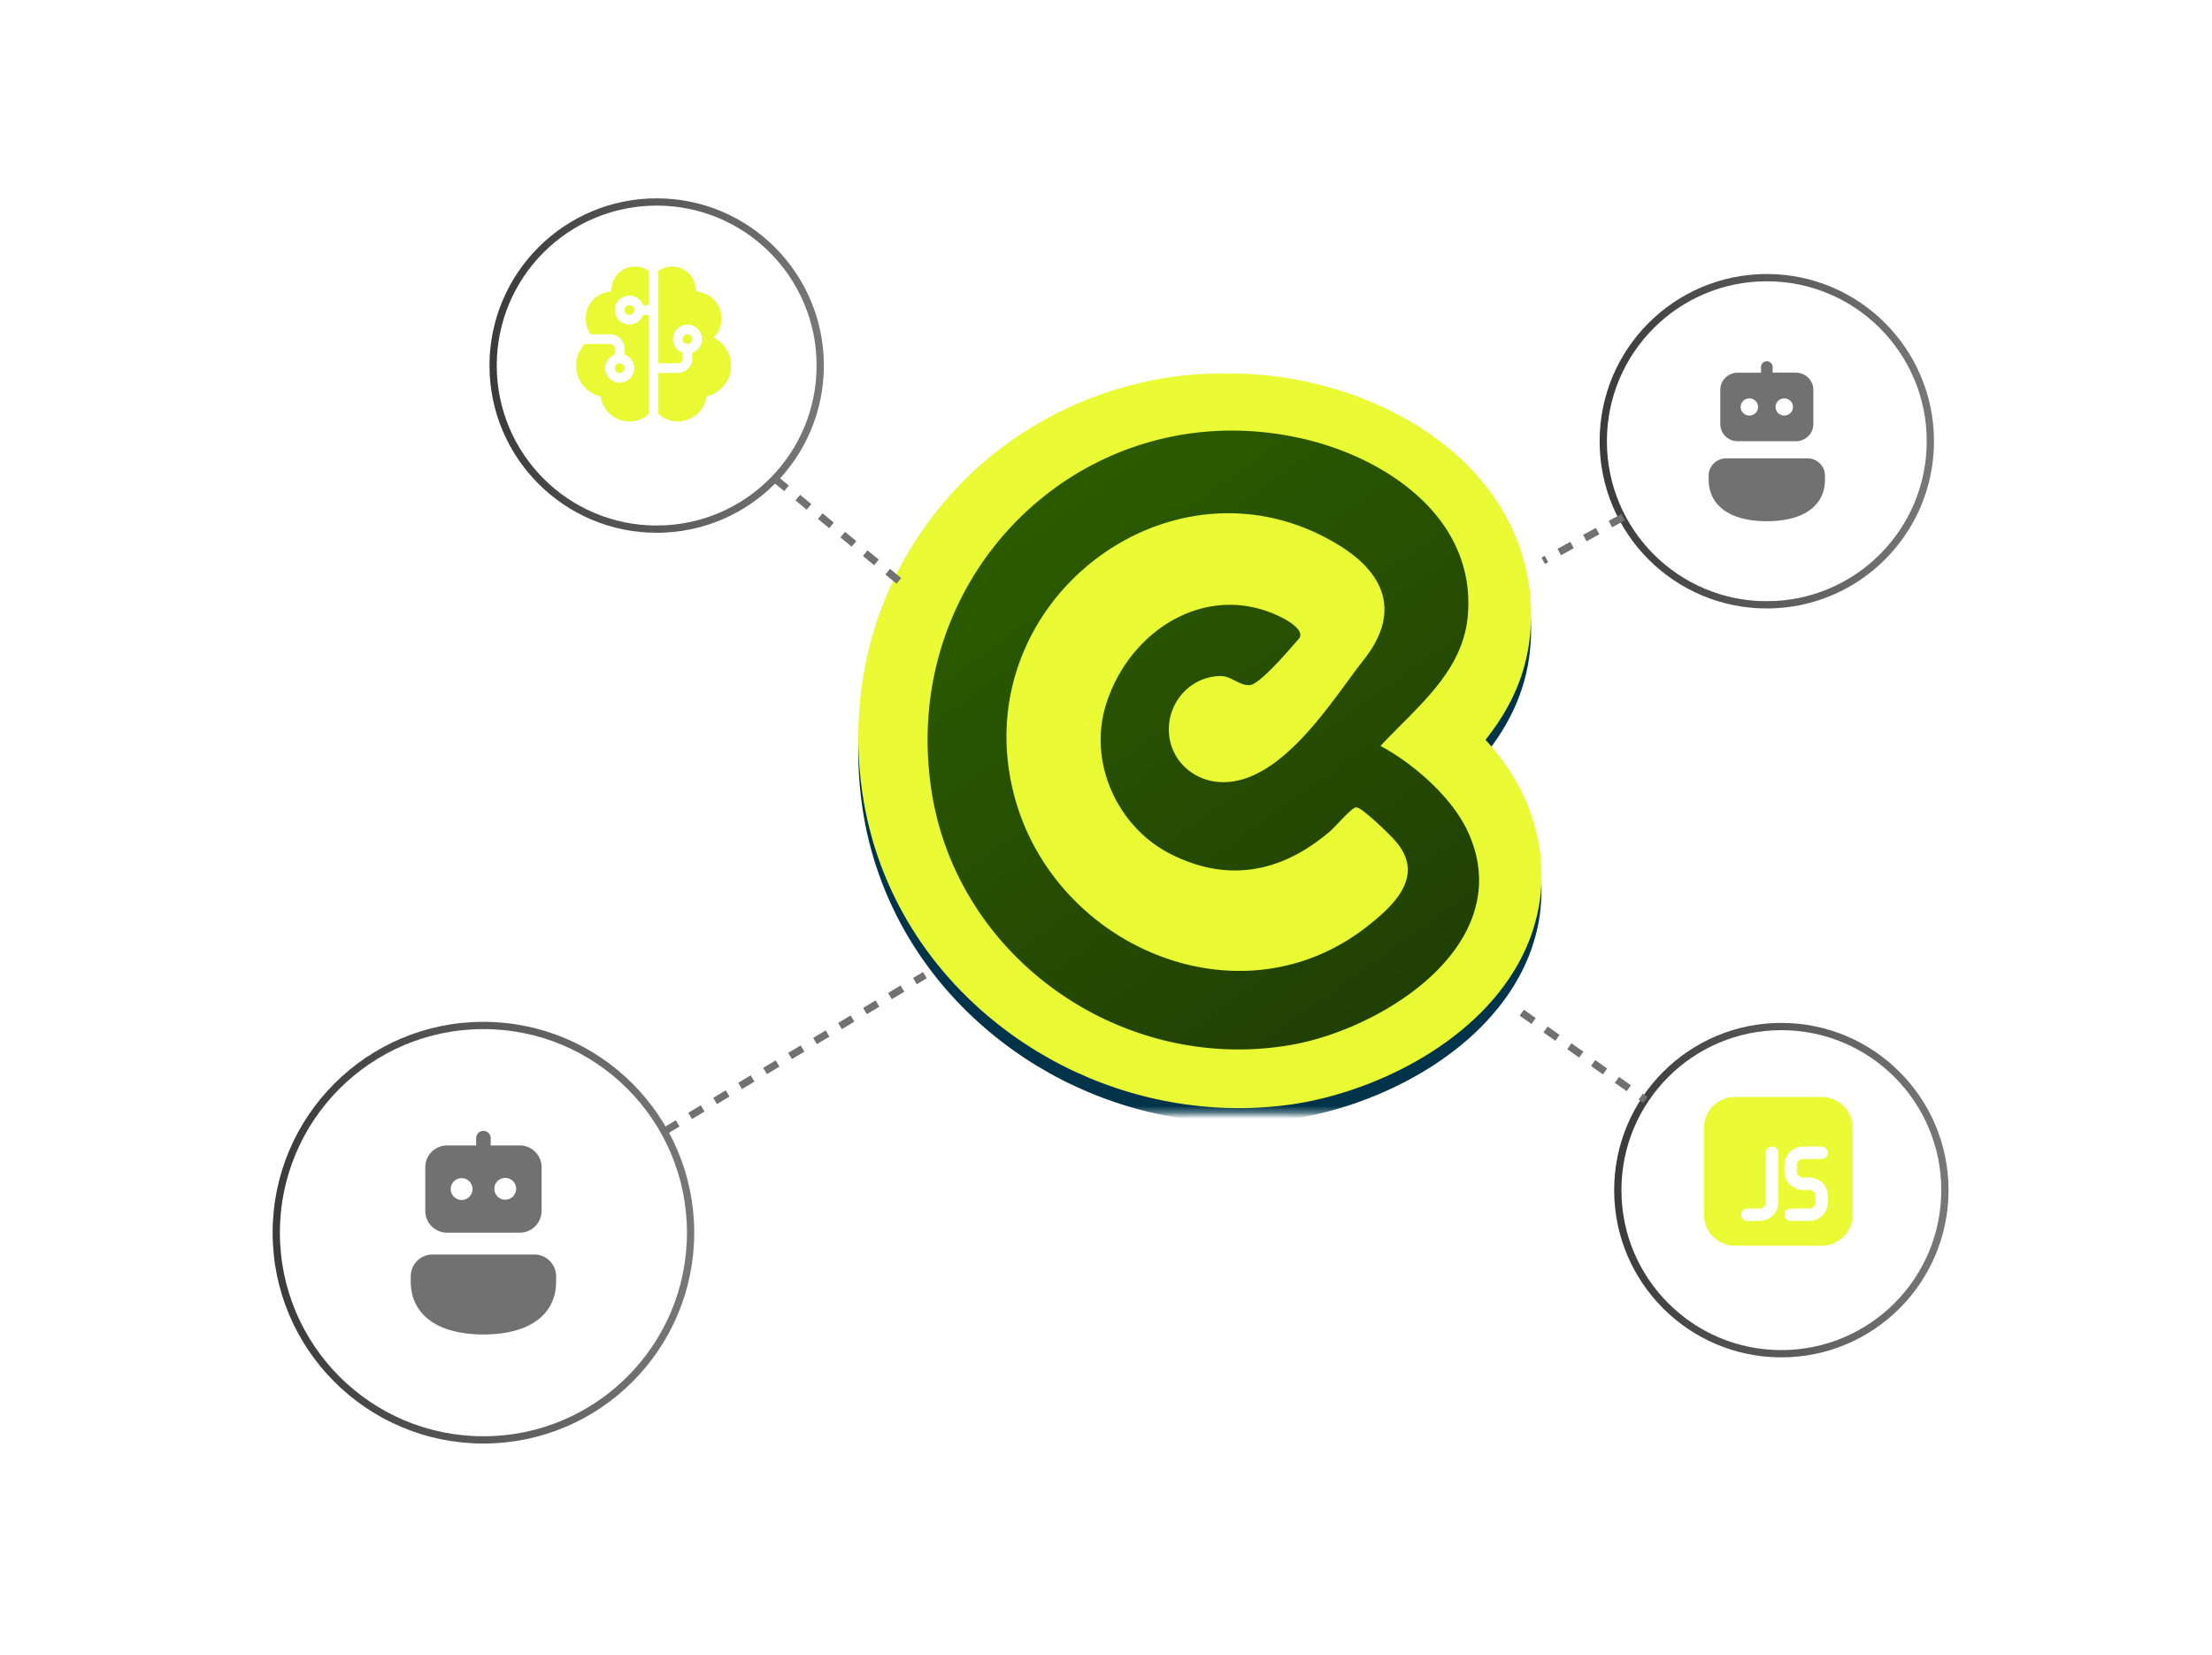 <svg xmlns="http://www.w3.org/2000/svg" width="357" height="267" fill="none" viewBox="0 0 357 267">
  <g class="card4-icon" clip-path="url(#a)">
    <g class="Ellipse 3" filter="url(#b)">
      <ellipse cx="194" cy="119.5" fill="#838383" rx="43" ry="43.5"/>
    </g>
    <g class="Group 28">
      <g class="Clip path group">
        <mask id="c" width="112" height="120" x="138" y="60" class="c" maskUnits="userSpaceOnUse" style="mask-type:luminance">
          <g class="clip0_12">
            <path fill="#fff" d="M249.45 60H138v119.662h111.45V60Z" class="Vector"/>
          </g>
        </mask>
        <g class="Group" mask="url(#c)">
          <g class="Group" filter="url(#d)">
            <path fill="#01344B" fill-rule="evenodd" d="M245.758 128.133c-1.511-3.189-3.613-6.135-6.003-8.768 3.49-4.383 6.478-9.827 7.18-16.801 1.116-11.101-3.225-21.579-12.11-29.383-6.417-5.636-15.106-9.777-24.397-11.685-20.401-4.189-40.502 2.029-54.323 15.504-6.517 6.354-11.484 14.201-14.415 22.717-3.057 8.883-3.923 18.617-2.514 28.216 2.167 14.768 9.973 28.136 22.426 37.75 9.834 7.593 21.875 12.19 34.41 12.989 4.005.256 8.049.122 12.065-.423 12.798-1.736 29.618-9.421 37.041-22.909 4.679-8.5 4.908-18.203.64-27.207Z" class="Vector" clip-rule="evenodd"/>
          </g>
          <path fill="url(#e)" d="M245.758 128.133c-1.511-3.189-3.613-6.135-6.003-8.768 3.49-4.383 6.478-9.827 7.18-16.801 1.116-11.101-3.225-21.579-12.11-29.383-6.417-5.636-15.106-9.777-24.397-11.685-20.401-4.189-40.502 2.029-54.323 15.504-6.517 6.354-11.484 14.201-14.415 22.717-3.057 8.883-3.923 18.617-2.514 28.216 2.167 14.768 9.973 28.136 22.426 37.75 9.834 7.593 21.875 12.19 34.41 12.989 4.005.256 8.049.122 12.065-.423 12.798-1.736 29.618-9.421 37.041-22.909 4.679-8.5 4.908-18.203.64-27.207Z" class="Vector"/>
          <path fill="url(#f)" fill-rule="evenodd" d="M236.946 134.291c-2.559-5.634-8.804-11.07-14.132-13.926l.006-.006-.006-.003c5.637-6.121 13.19-11.762 14.058-20.82a23.21 23.21 0 0 0 .099-2.916c-.43-14.265-14.224-23.002-26.788-25.853-31.93-7.247-60.361 16.986-60.476 48.417-.01 2.652.181 5.362.586 8.118 4.034 27.393 30.955 46.098 58.214 41.271 12.322-2.182 29.878-12.174 30.197-26.167.058-2.589-.481-5.304-1.758-8.115Zm-16.46 15.317c-20.69 16.056-50.713 2.923-56.901-21.642-7.828-31.079 25.939-56.57 52.723-39.864 7.299 4.552 9.773 10.872 3.731 18.44-4.715 5.907-13.135 20.106-23.069 19.651-4.607-.211-8.329-3.803-8.329-8.503 0-4.699 3.718-8.553 8.329-8.608 1.763-.021 3.117 1.614 4.758 1.455 1.733-.167 6.784-6.228 7.858-7.422 1.16-1.291-1.618-2.91-2.606-3.417-11.942-6.129-24.705 1.859-28.48 13.99-2.938 9.444 1.918 19.817 10.453 24.123 9.191 4.637 17.825 2.995 25.582-3.576 1.007-.853 3.143-3.41 4.134-3.923.503-.261 1.747.885 2.192 1.242 1.132.907 3.2 2.88 4.171 3.947 5.188 5.696.048 10.541-4.546 14.107Z" class="Vector" clip-rule="evenodd"/>
        </g>
      </g>
      <g class="Group" filter="url(#g)">
        <path stroke="url(#h)" stroke-width="1.173" d="M78.022 229.33c18.465 0 33.434-14.969 33.434-33.435S96.487 162.46 78.022 162.46c-18.466 0-33.436 14.969-33.436 33.435s14.97 33.435 33.436 33.435Z" class="Vector"/>
        <path fill="#717171" d="M78.021 179.471a1.174 1.174 0 0 1 1.174 1.173v1.173h4.692a3.52 3.52 0 0 1 3.52 3.52v7.039a3.519 3.519 0 0 1-3.52 3.519H72.156a3.52 3.52 0 0 1-3.52-3.519v-7.039a3.52 3.52 0 0 1 3.52-3.52h4.692v-1.173a1.172 1.172 0 0 1 1.173-1.173Zm-8.212 19.944a3.52 3.52 0 0 0-3.52 3.519v.821c0 3.062 1.409 5.279 3.647 6.671 2.17 1.349 5.059 1.893 8.085 1.893 3.044 0 5.932-.542 8.1-1.893 2.238-1.392 3.632-3.614 3.632-6.671v-.821a3.521 3.521 0 0 0-3.52-3.519H69.81Zm4.693-8.799a1.759 1.759 0 1 0 .002-3.52 1.759 1.759 0 0 0-.002 3.52Zm8.799-1.76a1.759 1.759 0 1 0-3.517 0 1.759 1.759 0 0 0 3.517 0Z" class="Vector"/>
        <path stroke="#717171" stroke-dasharray="2.35 2.35" stroke-width="1.173" d="m107.35 179.471 41.923-25.134" class="Vector"/>
      </g>
      <g class="Group" filter="url(#i)">
        <path stroke="url(#j)" stroke-width="1.173" d="M105.983 82.379c14.578 0 26.396-11.818 26.396-26.397 0-14.578-11.818-26.395-26.396-26.395-14.579 0-26.397 11.817-26.397 26.396 0 14.578 11.818 26.396 26.397 26.396Z" class="Vector"/>
        <path stroke="#717171" stroke-dasharray="2.35 2.35" stroke-width="1.173" d="m125.126 74.3 19.943 16.424" class="Vector"/>
      </g>
      <g class="Group" filter="url(#k)">
        <path stroke="url(#l)" stroke-width="1.173" d="M285.15 94.59c14.578 0 26.396-11.817 26.396-26.395s-11.818-26.396-26.396-26.396c-14.578 0-26.396 11.818-26.396 26.396 0 14.578 11.818 26.396 26.396 26.396Z" class="Vector"/>
        <path fill="#717171" d="M285.15 55.29c.249 0 .488.097.664.27a.913.913 0 0 1 .275.652v.921h3.754c.746 0 1.463.292 1.991.81a2.74 2.74 0 0 1 .824 1.956v5.53a2.74 2.74 0 0 1-.824 1.956 2.843 2.843 0 0 1-1.991.81h-9.385a2.841 2.841 0 0 1-1.991-.81 2.74 2.74 0 0 1-.825-1.956V59.9c0-.734.297-1.437.825-1.956a2.841 2.841 0 0 1 1.991-.81h3.754v-.921a.91.91 0 0 1 .274-.652.948.948 0 0 1 .664-.27Zm-6.57 15.67a2.84 2.84 0 0 0-1.99.81 2.74 2.74 0 0 0-.825 1.955v.646c0 2.405 1.126 4.147 2.917 5.24 1.736 1.06 4.047 1.488 6.468 1.488 2.435 0 4.745-.425 6.48-1.487 1.79-1.094 2.905-2.84 2.905-5.241v-.646a2.74 2.74 0 0 0-.824-1.955 2.841 2.841 0 0 0-1.991-.81h-13.14Zm3.755-6.913c.373 0 .731-.146.995-.405a1.37 1.37 0 0 0 0-1.956 1.42 1.42 0 0 0-.995-.405c-.374 0-.732.146-.996.405a1.37 1.37 0 0 0 0 1.956c.264.26.622.405.996.405Zm7.038-1.383a1.37 1.37 0 0 0-.412-.978 1.42 1.42 0 0 0-.995-.405c-.374 0-.732.146-.996.405a1.37 1.37 0 0 0 0 1.956 1.422 1.422 0 0 0 1.991 0 1.37 1.37 0 0 0 .412-.978Z" class="Vector"/>
        <path stroke="#717171" stroke-dasharray="2.35 2.35" stroke-width="1.173" d="m261.968 80.441-12.905 7.039" class="Vector"/>
      </g>
      <g class="Group" filter="url(#m)">
        <path stroke="url(#n)" stroke-width="1.173" d="M287.496 215.425c14.578 0 26.396-11.818 26.396-26.396 0-14.578-11.818-26.396-26.396-26.396-14.578 0-26.396 11.818-26.396 26.396 0 14.578 11.818 26.396 26.396 26.396Z" class="Vector"/>
        <path stroke="#717171" stroke-dasharray="2.35 2.35" stroke-width="1.173" d="m245.601 160.395 19.944 14.077" class="Vector"/>
      </g>
      <path fill="#E9FA35" d="M102.474 43c.831 0 1.6.269 2.223.725v5.525h-.917a2.342 2.342 0 0 0-2.606-1.529 2.342 2.342 0 0 0 0 4.62 2.343 2.343 0 0 0 2.606-1.529h.917V66.8a4.653 4.653 0 0 1-3.125 1.2 4.686 4.686 0 0 1-4.64-4.045 5.07 5.07 0 0 1-2.543-8.455h4.058a.781.781 0 0 1 .781.781v.917a2.344 2.344 0 1 0 1.563 0v-.917a2.342 2.342 0 0 0-2.344-2.343h-3.114a3.876 3.876 0 0 1-.792-2.344v-.31a4.216 4.216 0 0 1 3.389-4.134l.634-.128.195-.978A3.79 3.79 0 0 1 102.474 43Zm6.009 0a3.79 3.79 0 0 1 3.714 3.044l.195.978.635.128a4.221 4.221 0 0 1 3.389 4.134v.31a3.896 3.896 0 0 1-1.264 2.868 5.07 5.07 0 0 1-1.125 9.493A4.689 4.689 0 0 1 109.385 68a4.651 4.651 0 0 1-3.125-1.2v-6.612h3.125a2.345 2.345 0 0 0 2.343-2.344v-.919a2.341 2.341 0 1 0-3.081-2.603 2.345 2.345 0 0 0 1.519 2.603v.919a.78.78 0 0 1-.781.781h-3.125v-14.9a3.75 3.75 0 0 1 2.223-.725Zm-8.474 15.625a.782.782 0 1 1 0 1.564.782.782 0 0 1 0-1.564Zm10.938-4.688a.784.784 0 0 1 .781.782.783.783 0 0 1-.781.781.78.78 0 0 1-.552-1.334.78.78 0 0 1 .552-.228Zm-9.375-4.687a.78.78 0 0 1 .552 1.334.78.78 0 1 1-1.104-1.105.78.78 0 0 1 .552-.229Z" class="Vector"/>
      <path fill="#EAFA35" d="M275 182c0-1.326.527-2.598 1.464-3.536A5.004 5.004 0 0 1 280 177h14c1.326 0 2.598.527 3.536 1.464A5.004 5.004 0 0 1 299 182v14a5.004 5.004 0 0 1-1.464 3.536A5.004 5.004 0 0 1 294 201h-14a5.004 5.004 0 0 1-3.536-1.464A5.004 5.004 0 0 1 275 196v-14Zm11 3a.997.997 0 0 0-1 1v8a.997.997 0 0 1-1 1h-2a.997.997 0 0 0-1 1 .997.997 0 0 0 1 1h2c.796 0 1.559-.316 2.121-.879A2.996 2.996 0 0 0 287 194v-8a.997.997 0 0 0-1-1Zm2 3v1c0 .796.316 1.559.879 2.121A2.996 2.996 0 0 0 291 192h1a.997.997 0 0 1 1 1v1a.997.997 0 0 1-1 1h-3a.997.997 0 0 0-1 1 .997.997 0 0 0 1 1h3c.796 0 1.559-.316 2.121-.879A2.996 2.996 0 0 0 295 194v-1c0-.796-.316-1.559-.879-2.121A2.996 2.996 0 0 0 292 190h-1a.997.997 0 0 1-1-1v-1a.997.997 0 0 1 1-1h3a.997.997 0 0 0 1-1 .997.997 0 0 0-1-1h-3c-.796 0-1.559.316-2.121.879A2.996 2.996 0 0 0 288 188Z" class="Vector"/>
    </g>
  </g>
  <defs>
    <linearGradient id="e" x1="138.519" x2="8502.22" y1="60.205" y2="7837.82" class="e" gradientUnits="userSpaceOnUse">
      <stop stop-color="#EAFA35"/>
      <stop offset=".53" stop-color="#BCE41B"/>
      <stop offset="1" stop-color="#8ECD01"/>
    </linearGradient>
    <linearGradient id="f" x1="165" x2="225" y1="85" y2="169" class="f" gradientUnits="userSpaceOnUse">
      <stop stop-color="#2B5A00"/>
      <stop offset="1" stop-color="#203F04"/>
    </linearGradient>
    <linearGradient id="h" x1="44" x2="112.768" y1="172.931" y2="173.963" class="h" gradientUnits="userSpaceOnUse">
      <stop stop-color="#3B3B3B"/>
      <stop offset="1" stop-color="#787878"/>
    </linearGradient>
    <linearGradient id="j" x1="79" x2="133.54" y1="37.769" y2="38.588" class="j" gradientUnits="userSpaceOnUse">
      <stop stop-color="#3B3B3B"/>
      <stop offset="1" stop-color="#787878"/>
    </linearGradient>
    <linearGradient id="l" x1="258.168" x2="312.708" y1="49.981" y2="50.8" class="l" gradientUnits="userSpaceOnUse">
      <stop stop-color="#3B3B3B"/>
      <stop offset="1" stop-color="#787878"/>
    </linearGradient>
    <linearGradient id="n" x1="260.514" x2="315.054" y1="170.816" y2="171.635" class="n" gradientUnits="userSpaceOnUse">
      <stop stop-color="#3B3B3B"/>
      <stop offset="1" stop-color="#787878"/>
    </linearGradient>
    <filter id="b" width="270.6" height="271.6" x="58.7" y="-16.3" class="b" color-interpolation-filters="sRGB" filterUnits="userSpaceOnUse">
      <feFlood flood-opacity="0" result="BackgroundImageFix"/>
      <feBlend in="SourceGraphic" in2="BackgroundImageFix" result="shape"/>
      <feGaussianBlur result="effect1_foregroundBlur_19_48" stdDeviation="46.15"/>
    </filter>
    <filter id="d" width="119.667" height="127.978" x="133.826" y="57.858" class="d" color-interpolation-filters="sRGB" filterUnits="userSpaceOnUse">
      <feFlood flood-opacity="0" result="BackgroundImageFix"/>
      <feColorMatrix in="SourceAlpha" result="hardAlpha" values="0 0 0 0 0 0 0 0 0 0 0 0 0 0 0 0 0 0 127 0"/>
      <feOffset dy="2.346"/>
      <feGaussianBlur stdDeviation="2.346"/>
      <feColorMatrix values="0 0 0 0 0 0 0 0 0 0 0 0 0 0 0 0 0 0 0.38 0"/>
      <feBlend in2="BackgroundImageFix" result="effect1_dropShadow_19_48"/>
      <feBlend in="SourceGraphic" in2="effect1_dropShadow_19_48" result="shape"/>
    </filter>
    <filter id="g" width="111.575" height="82.083" x="41" y="153.834" class="g" color-interpolation-filters="sRGB" filterUnits="userSpaceOnUse">
      <feFlood flood-opacity="0" result="BackgroundImageFix"/>
      <feColorMatrix in="SourceAlpha" result="hardAlpha" values="0 0 0 0 0 0 0 0 0 0 0 0 0 0 0 0 0 0 127 0"/>
      <feOffset dy="3"/>
      <feGaussianBlur stdDeviation="1.5"/>
      <feComposite in2="hardAlpha" operator="out"/>
      <feColorMatrix values="0 0 0 0 0 0 0 0 0 0 0 0 0 0 0 0 0 0 0.4 0"/>
      <feBlend in2="BackgroundImageFix" result="effect1_dropShadow_19_48"/>
      <feBlend in="SourceGraphic" in2="effect1_dropShadow_19_48" result="shape"/>
    </filter>
    <filter id="i" width="72.442" height="68.177" x="76" y="29" class="i" color-interpolation-filters="sRGB" filterUnits="userSpaceOnUse">
      <feFlood flood-opacity="0" result="BackgroundImageFix"/>
      <feColorMatrix in="SourceAlpha" result="hardAlpha" values="0 0 0 0 0 0 0 0 0 0 0 0 0 0 0 0 0 0 127 0"/>
      <feOffset dy="3"/>
      <feGaussianBlur stdDeviation="1.5"/>
      <feComposite in2="hardAlpha" operator="out"/>
      <feColorMatrix values="0 0 0 0 0 0 0 0 0 0 0 0 0 0 0 0 0 0 0.4 0"/>
      <feBlend in2="BackgroundImageFix" result="effect1_dropShadow_19_48"/>
      <feBlend in="SourceGraphic" in2="effect1_dropShadow_19_48" result="shape"/>
    </filter>
    <filter id="k" width="69.35" height="59.965" x="245.782" y="41.212" class="k" color-interpolation-filters="sRGB" filterUnits="userSpaceOnUse">
      <feFlood flood-opacity="0" result="BackgroundImageFix"/>
      <feColorMatrix in="SourceAlpha" result="hardAlpha" values="0 0 0 0 0 0 0 0 0 0 0 0 0 0 0 0 0 0 127 0"/>
      <feOffset dy="3"/>
      <feGaussianBlur stdDeviation="1.5"/>
      <feComposite in2="hardAlpha" operator="out"/>
      <feColorMatrix values="0 0 0 0 0 0 0 0 0 0 0 0 0 0 0 0 0 0 0.4 0"/>
      <feBlend in2="BackgroundImageFix" result="effect1_dropShadow_19_48"/>
      <feBlend in="SourceGraphic" in2="effect1_dropShadow_19_48" result="shape"/>
    </filter>
    <filter id="m" width="75.216" height="62.096" x="242.263" y="159.916" class="m" color-interpolation-filters="sRGB" filterUnits="userSpaceOnUse">
      <feFlood flood-opacity="0" result="BackgroundImageFix"/>
      <feColorMatrix in="SourceAlpha" result="hardAlpha" values="0 0 0 0 0 0 0 0 0 0 0 0 0 0 0 0 0 0 127 0"/>
      <feOffset dy="3"/>
      <feGaussianBlur stdDeviation="1.5"/>
      <feComposite in2="hardAlpha" operator="out"/>
      <feColorMatrix values="0 0 0 0 0 0 0 0 0 0 0 0 0 0 0 0 0 0 0.4 0"/>
      <feBlend in2="BackgroundImageFix" result="effect1_dropShadow_19_48"/>
      <feBlend in="SourceGraphic" in2="effect1_dropShadow_19_48" result="shape"/>
    </filter>
    <clipPath id="a" class="a">
      <path fill="#fff" d="M0 0h357v267H0z"/>
    </clipPath>
  </defs>
</svg>
